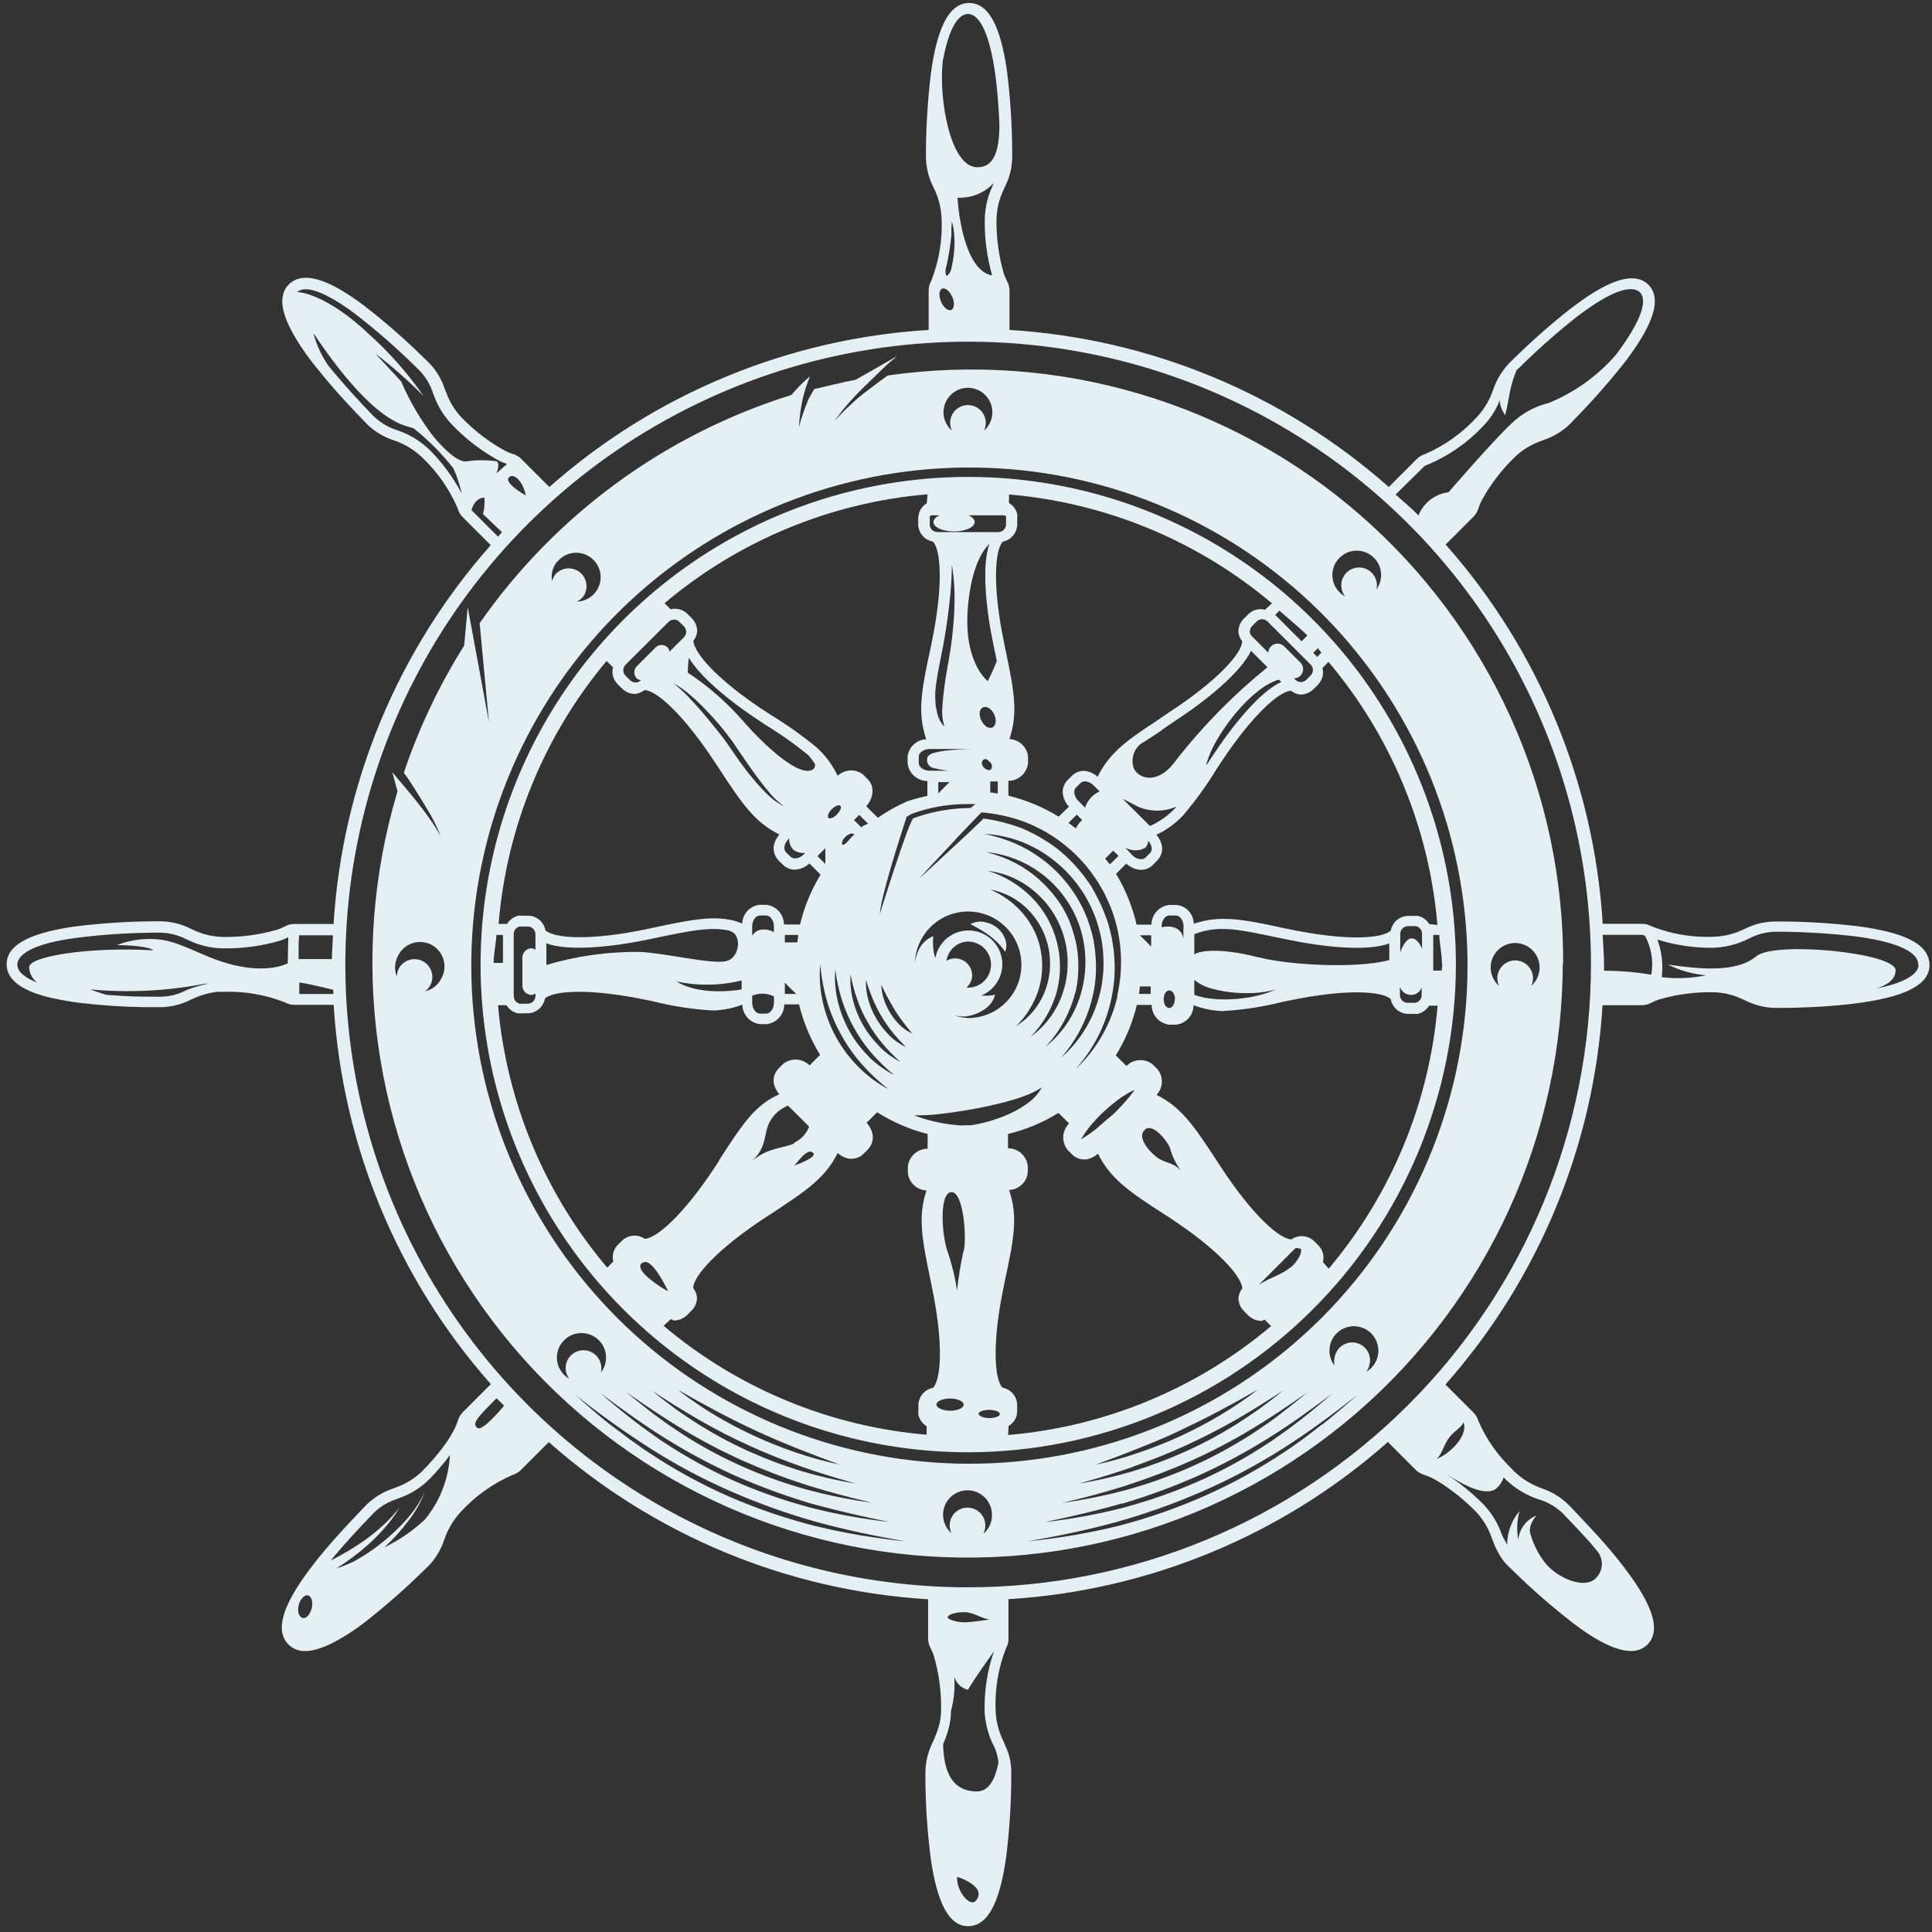 <?xml version="1.0" encoding="UTF-8"?> <svg xmlns="http://www.w3.org/2000/svg" width="207" height="207" viewBox="0 0 207 207" fill="none"><rect x="0" y="0" width="207" height="207" fill="#333333" stroke="none"/><path d="M200.99 99.55C200.39 99.43 199.76 99.33 199.13 99.25C196.422 98.922 193.698 98.749 190.97 98.73H190.22C189.098 98.735 187.993 98.999 186.99 99.5C185.926 100.034 184.759 100.331 183.57 100.37C181.313 100.459 179.062 100.078 176.96 99.25C176.654 99.078 176.311 98.985 175.96 98.98H171.72C170.801 83.935 164.877 69.629 154.89 58.34L157.89 55.34C158.137 55.083 158.318 54.771 158.42 54.43C158.499 54.164 158.603 53.906 158.73 53.66C159.675 51.924 160.879 50.343 162.3 48.97C163.095 48.21 164.043 47.627 165.08 47.26L165.33 47.16C166.401 46.816 167.38 46.231 168.19 45.45L168.71 44.91C170.554 43.028 172.3 41.052 173.94 38.99L174.36 38.44C177.29 34.51 178.02 31.91 176.6 30.49C175.31 29.25 173.11 29.72 169.87 31.91C169.37 32.26 168.87 32.63 168.35 33.01C166.213 34.69 164.17 36.486 162.23 38.39L161.67 38.93C161.67 38.93 161.67 39.01 161.58 39.04C160.865 39.827 160.32 40.752 159.98 41.76C159.6 42.879 158.983 43.902 158.17 44.76C156.64 46.419 154.78 47.741 152.71 48.64C152.366 48.741 152.054 48.927 151.8 49.18L148.8 52.18C137.51 42.193 123.205 36.269 108.16 35.35V31.11C108.155 30.759 108.062 30.415 107.89 30.11C107.764 29.86 107.653 29.603 107.56 29.34C107.007 27.444 106.74 25.475 106.77 23.5C106.792 22.401 107.051 21.319 107.53 20.33L107.64 20.08C108.155 19.08 108.432 17.974 108.45 16.85C108.45 16.67 108.45 16.42 108.45 16.12C108.431 13.248 108.241 10.379 107.88 7.53C107.17 2.68 105.88 0.32 103.83 0.32C102.02 0.32 100.78 2.21 100.03 6.08C99.92 6.68 99.81 7.31 99.73 7.93C99.408 10.642 99.234 13.369 99.21 16.1C99.21 16.41 99.21 16.66 99.21 16.85C99.228 17.974 99.505 19.08 100.02 20.08C100.558 21.142 100.855 22.31 100.89 23.5C100.98 25.757 100.598 28.008 99.77 30.11C99.598 30.415 99.505 30.759 99.5 31.11V35.35C84.455 36.269 70.15 42.193 58.86 52.18L55.86 49.18C55.67 48.99 55.446 48.837 55.2 48.73L54.95 48.64C54.681 48.561 54.42 48.457 54.17 48.33C52.435 47.385 50.853 46.181 49.48 44.76C48.721 43.965 48.141 43.017 47.78 41.98L47.67 41.72C47.328 40.651 46.742 39.675 45.96 38.87L45.42 38.35C43.379 36.338 41.219 34.451 38.95 32.7C35.03 29.77 32.42 29.04 30.95 30.47C30.721 30.692 30.543 30.962 30.43 31.26C29.9 32.6 30.52 34.55 32.33 37.26C32.65 37.74 33.02 38.26 33.43 38.79C35.1 40.913 36.886 42.943 38.78 44.87L39.35 45.47C40.159 46.253 41.138 46.838 42.21 47.18C43.329 47.559 44.352 48.177 45.21 48.99C46.856 50.542 48.163 52.418 49.05 54.5C49.142 54.845 49.325 55.159 49.58 55.41L52.58 58.41C42.596 69.683 36.669 83.97 35.74 99H31.5C31.149 99.004 30.805 99.097 30.5 99.27C30.251 99.397 29.994 99.507 29.73 99.6C27.83 100.154 25.858 100.42 23.88 100.39C22.781 100.365 21.7 100.106 20.71 99.63L20.46 99.52C19.46 99.004 18.355 98.726 17.23 98.71H16.51C13.638 98.728 10.769 98.919 7.92 99.28C3.07 99.99 0.71 101.28 0.71 103.33C0.71 104.98 2.35 106.2 5.61 106.95H5.67L6.47 107.12C7.07 107.23 7.69 107.34 8.32 107.42C10.643 107.707 12.98 107.871 15.32 107.91H16.45H17.24H17.4C18.469 107.861 19.516 107.585 20.47 107.1C21.336 106.678 22.265 106.397 23.22 106.27C23.443 106.255 23.667 106.255 23.89 106.27C26.15 106.181 28.404 106.563 30.51 107.39C30.816 107.562 31.159 107.655 31.51 107.66H35.75C36.668 122.707 42.596 137.014 52.59 148.3L49.59 151.3C49.341 151.555 49.159 151.868 49.06 152.21C48.972 152.476 48.869 152.736 48.75 152.99C48.461 153.575 48.127 154.137 47.75 154.67C46.98 155.738 46.124 156.741 45.19 157.67C44.399 158.428 43.454 159.008 42.42 159.37L42.16 159.47C41.09 159.822 40.113 160.41 39.3 161.19L38.81 161.7C37.76 162.8 35.81 164.83 34 167.07L33.14 168.19C30.2 172.13 29.47 174.73 30.9 176.19C31.136 176.425 31.417 176.609 31.727 176.731C32.036 176.853 32.367 176.91 32.7 176.9C33.95 176.9 35.59 176.2 37.7 174.81C38.17 174.49 38.7 174.12 39.22 173.71C41.37 172.016 43.426 170.207 45.38 168.29L45.9 167.79C46.681 166.98 47.266 166.001 47.61 164.93C47.993 163.813 48.611 162.79 49.42 161.93C50.955 160.269 52.817 158.944 54.89 158.04C55.232 157.94 55.544 157.758 55.8 157.51L58.8 154.51C70.086 164.504 84.393 170.432 99.44 171.35V175.59C99.448 175.94 99.541 176.283 99.71 176.59C99.838 176.838 99.948 177.096 100.04 177.36C100.599 179.258 100.865 181.231 100.83 183.21C100.831 183.847 100.736 184.481 100.55 185.09C100.415 185.525 100.255 185.953 100.07 186.37L99.96 186.63C99.444 187.629 99.166 188.735 99.15 189.86C99.15 190.04 99.15 190.28 99.15 190.58C99.168 193.452 99.361 196.321 99.73 199.17C100.43 204.02 101.73 206.38 103.73 206.38C105.54 206.38 106.79 204.5 107.53 200.62C107.65 200.02 107.75 199.4 107.83 198.77C108.157 196.062 108.331 193.337 108.35 190.61C108.35 190.3 108.35 190.04 108.35 189.86C108.353 188.906 108.145 187.963 107.74 187.1C107.68 186.94 107.61 186.78 107.54 186.62C107.003 185.561 106.706 184.397 106.67 183.21C106.582 180.949 106.963 178.695 107.79 176.59C107.929 176.339 108.017 176.064 108.05 175.78V171.34C123.1 170.421 137.409 164.493 148.7 154.5L151.7 157.5C151.96 157.747 152.276 157.928 152.62 158.03C152.884 158.115 153.141 158.219 153.39 158.34C153.62 158.45 153.85 158.58 154.09 158.72C155.544 159.626 156.887 160.7 158.09 161.92C158.85 162.711 159.433 163.656 159.8 164.69L159.9 164.95C160.17 165.731 160.547 166.471 161.02 167.15C161.188 167.376 161.375 167.587 161.58 167.78L162.09 168.27C164.141 170.288 166.312 172.182 168.59 173.94C171.22 175.94 173.26 176.89 174.75 176.89C175.081 176.9 175.411 176.843 175.719 176.721C176.027 176.598 176.306 176.414 176.54 176.18C177.78 174.9 177.31 172.7 175.12 169.46C174.77 168.95 174.41 168.46 174.02 167.94C173.2 166.86 172.22 165.7 171.12 164.48C170.12 163.39 169.25 162.48 168.66 161.85L168.13 161.3C167.333 160.491 166.361 159.876 165.29 159.5C164.173 159.12 163.15 158.507 162.29 157.7L161.85 157.25C160.385 155.824 159.213 154.126 158.4 152.25C158.304 151.906 158.121 151.593 157.87 151.34L154.87 148.34C164.857 137.05 170.781 122.745 171.7 107.7H175.94C176.291 107.695 176.634 107.602 176.94 107.43C177.187 107.298 177.444 107.188 177.71 107.1C179.605 106.542 181.574 106.275 183.55 106.31C184.649 106.332 185.73 106.591 186.72 107.07L186.97 107.18C187.928 107.663 188.978 107.939 190.05 107.99H190.2H190.91C192.41 107.99 195.22 107.91 198.07 107.6C198.51 107.55 199.02 107.49 199.52 107.41C204.37 106.71 206.73 105.41 206.73 103.41C206.73 101.5 204.84 100.29 200.99 99.55ZM167.32 162.02L167.86 162.59C168.44 163.19 169.31 164.1 170.27 165.16C170.62 165.55 170.87 165.88 171.19 166.26C171.516 166.687 171.67 167.222 171.62 167.758C171.57 168.293 171.32 168.79 170.92 169.15C169.64 170.3 166.92 169.01 165.73 167.66C164.954 166.745 164.375 165.679 164.03 164.53C163.9 164.18 163.69 163.53 164.6 162.39C164.075 162.603 163.619 162.954 163.279 163.407C162.939 163.86 162.728 164.397 162.67 164.96C162.484 163.942 162.532 162.896 162.81 161.9C161.95 162.906 161.479 164.186 161.48 165.51C161.31 165.16 161.1 164.84 160.95 164.51L160.85 164.25C160.415 163.067 159.733 161.989 158.85 161.09C157.695 159.932 156.421 158.9 155.05 158.01C156.15 158.66 158.86 160.41 160.21 159.56C160.635 159.243 160.947 158.797 161.1 158.29L161.36 158.55C162.336 159.481 163.503 160.187 164.78 160.62C165.717 160.884 166.58 161.363 167.3 162.02H167.32ZM153.88 156.34C154.41 155.99 154.63 154.97 155.18 154.15C155.73 153.33 156.51 153.06 156.81 152.39C157.32 153.82 155.38 155.77 153.86 156.34H153.88ZM103.73 170.07C90.532 170.07 77.63 166.156 66.656 158.823C55.682 151.49 47.129 141.068 42.078 128.874C37.028 116.68 35.707 103.262 38.283 90.318C40.858 77.373 47.215 65.483 56.548 56.151C65.882 46.819 77.773 40.465 90.718 37.891C103.663 35.317 117.08 36.64 129.273 41.692C141.467 46.744 151.888 55.299 159.219 66.274C166.55 77.249 170.462 90.151 170.46 103.35C170.441 121.045 163.402 138.009 150.887 150.518C138.372 163.027 121.405 170.059 103.71 170.07H103.73ZM106.49 187.07L106.69 187.54C106.834 187.965 106.931 188.404 106.98 188.85C106.63 190.59 105.98 191.93 104.68 191.94C101.68 191.94 101.12 189.27 101.05 186.94V186.86C101.255 186.402 101.429 185.931 101.57 185.45C101.78 184.763 101.888 184.048 101.89 183.33C102.209 182.131 102.331 180.888 102.25 179.65C102.346 179.991 102.531 180.3 102.786 180.546C103.04 180.792 103.356 180.966 103.7 181.05C104.58 179.61 105.7 178.05 106.49 176.93C105.796 178.96 105.458 181.095 105.49 183.24C105.538 184.569 105.872 185.872 106.47 187.06L106.49 187.07ZM101.54 173.27C101.54 173.02 102.3 172.73 103.32 172.73C104.34 172.73 105.32 173.51 106.09 173.51C106.09 173.51 104.27 173.8 103.39 173.82C102.51 173.84 101.52 173.5 101.52 173.26L101.54 173.27ZM102.54 201.08C102.54 201.08 105.75 202.08 104.61 203.58C103.99 204.5 102.43 202.6 102.55 201.07L102.54 201.08ZM42.54 160.61L42.8 160.5C43.997 160.076 45.087 159.393 45.99 158.5C46.788 157.69 47.526 156.825 48.2 155.91C48.075 158.439 47.135 160.86 45.52 162.81C44.221 164.026 42.744 165.038 41.14 165.81L41.27 165.71C42.164 164.876 42.984 163.966 43.72 162.99C44.474 162.036 45.081 160.974 45.52 159.84C45.005 160.933 44.331 161.944 43.52 162.84C42.719 163.731 41.846 164.553 40.91 165.3C39.971 166.053 38.967 166.723 37.91 167.3C37.298 167.588 36.67 167.842 36.03 168.06C37.234 167.295 38.377 166.44 39.45 165.5C40.097 164.914 40.709 164.29 41.28 163.63C41.857 162.968 42.373 162.255 42.82 161.5C42.295 162.185 41.709 162.82 41.07 163.4C40.438 163.985 39.77 164.529 39.07 165.03C37.913 165.844 36.696 166.569 35.43 167.2C37.02 165.27 38.68 163.52 39.61 162.55L40.11 162.03C40.806 161.371 41.644 160.882 42.56 160.6L42.54 160.61ZM54.01 150.61C54.01 150.61 51.68 153.47 51.13 152.98C50.58 152.49 51.05 151.98 53.2 149.81L54.01 150.61ZM33.01 170.95C33.39 171.04 33.56 171.67 33.39 172.34C33.22 173.01 32.78 173.48 32.39 173.34C32 173.2 31.84 172.63 32.01 171.95C32.18 171.27 32.66 170.84 33.04 170.93L33.01 170.95ZM15.33 106.78C13.89 106.78 12.59 106.67 11.39 106.59C10.39 106.29 9.67 106.01 9.67 106.01C13.785 106.39 17.934 106.181 21.99 105.39C22.14 105.39 22.18 105.39 22.29 105.39C21.505 105.553 20.735 105.784 19.99 106.08C19.148 106.527 18.213 106.77 17.26 106.79H16.45L15.33 106.78ZM8.07 100.5C10.873 100.139 13.694 99.948 16.52 99.93H17.26C18.212 99.963 19.145 100.209 19.99 100.65L20.25 100.76C21.382 101.298 22.616 101.588 23.87 101.61C25.978 101.646 28.079 101.359 30.1 100.76C30.37 100.662 30.634 100.549 30.89 100.42C30.89 101.07 30.84 102.1 30.83 103.22C29.04 104.04 26.47 103.84 24.38 103.22C21.56 102.45 19.11 100.72 16.61 100.62C15.22 100.537 13.828 100.756 12.53 101.26C12.53 101.26 15.75 101.26 16.42 101.82C9.57 101.43 3.2 102.45 3.12 103.61C3.13 103.939 3.216 104.262 3.37 104.553C3.524 104.844 3.743 105.096 4.01 105.29C2.63 104.75 1.86 104.1 1.86 103.37C1.86 102.07 4.07 101.04 8.07 100.5ZM35.56 102.76H31.99C31.99 101.62 31.99 100.76 32.05 100.21H35.67C35.65 101.02 35.57 101.86 35.56 102.72V102.76ZM32.07 106.5C32.07 106.1 32.07 105.69 32.07 105.27C32.78 105.35 34.18 105.68 35.71 106.05C35.71 106.2 35.71 106.35 35.71 106.5H32.07ZM40.07 44.64L39.49 44.03C38.57 43.08 36.83 41.2 35.19 39.19C34.45 38.123 33.902 36.935 33.57 35.68C40.5 46.03 43.7 45.52 44.36 45.92C45.925 47.174 47.341 48.603 48.58 50.18C48.97 51.046 49.268 51.951 49.47 52.88C48.555 51.14 47.382 49.548 45.99 48.16C45.014 47.232 43.847 46.528 42.57 46.1C41.656 45.814 40.818 45.325 40.12 44.67L40.07 44.64ZM38.07 33.64C40.296 35.364 42.42 37.218 44.43 39.19L44.97 39.72C45.627 40.409 46.117 41.241 46.4 42.15L46.51 42.42C46.941 43.605 47.623 44.683 48.51 45.58C49.971 47.097 51.657 48.378 53.51 49.38C53.774 49.511 54.048 49.621 54.33 49.71L53.2 50.71C53.2 50.71 53.63 49.63 53.2 49.42C52.158 49.275 51.102 49.275 50.06 49.42C49.55 49.53 48.57 49.24 46.53 46.88C45.093 45.043 43.902 43.026 42.99 40.88L40.22 37.88C42.038 39.281 43.762 40.801 45.38 42.43C43.676 39.975 41.689 37.73 39.46 35.74C36.14 32.58 33.3 31.39 31.85 31.29C32.087 31.097 32.384 30.991 32.69 30.99C33.87 30.97 35.74 31.89 38.13 33.68L38.07 33.64ZM53.79 57.02L53.36 57.5L50.52 54.66C50.73 53.86 51.23 53.33 51.9 53.31C51.954 53.904 51.903 54.503 51.75 55.08L53.79 57.02ZM56.35 53.09C54.88 52.26 54.08 51.44 54.59 51.09C55.1 50.74 55.99 51.5 56.35 53.09ZM106.47 19.63L106.36 19.89C105.821 21.022 105.532 22.256 105.51 23.51C105.479 25.538 105.745 27.559 106.3 29.51C103.68 29.07 102.76 23.92 102.59 21.18C103.341 21.217 104.09 21.084 104.783 20.792C105.476 20.499 106.093 20.054 106.59 19.49C106.51 19.5 106.5 19.56 106.47 19.63ZM101.93 25.2C101.93 24.71 101.93 24.2 101.99 23.73C102.123 24.21 102.207 24.703 102.24 25.2C102.28 25.699 102.28 26.201 102.24 26.7C102.212 27.204 102.149 27.705 102.05 28.2C101.93 28.68 101.96 29.2 101.41 29.58C101.16 28.99 101.41 28.58 101.5 28.09C101.59 27.6 101.68 27.14 101.75 26.66C101.82 26.18 101.89 25.69 101.93 25.2ZM100.93 30.93C101.26 30.79 101.75 31.18 102.03 31.81C102.31 32.44 102.25 33.06 101.92 33.21C101.59 33.36 101.1 32.96 100.83 32.33C100.56 31.7 100.6 31.08 100.93 30.93ZM107.08 13.19C107.08 15.55 106.78 17.93 104.71 17.92C101.78 17.92 100.58 10.5 101 6.65C101 6.54 101 6.42 101.06 6.31C101.65 3.21 102.6 1.5 103.71 1.5C104.99 1.5 106.02 3.71 106.6 7.71C106.87 9.58 106.99 11.5 107.08 13.19ZM152.52 50.04C152.638 49.927 152.782 49.844 152.94 49.8C155.213 48.847 157.258 47.422 158.94 45.62C159.707 44.828 160.305 43.889 160.7 42.86C160.7 42.97 160.7 43.08 160.7 43.19C160.808 43.653 160.997 44.093 161.26 44.49C161.39 44.02 161.47 43.59 161.56 43.16L161.79 41.91C161.88 41.51 161.98 41.12 162.09 40.75C162.2 40.38 162.35 40.04 162.48 39.68L162.97 39.21C164.872 37.338 166.875 35.572 168.97 33.92C169.46 33.54 169.97 33.19 170.44 32.86C173.06 31.08 174.93 30.54 175.72 31.33C176.58 32.25 175.72 34.52 173.34 37.74L173.13 38.02C171.173 40.271 168.718 42.034 165.96 43.17C164.455 43.53 163.074 44.286 161.96 45.36C159.84 47.36 155.2 52.74 155.2 52.74C154.491 52.828 153.818 53.104 153.252 53.54C152.685 53.977 152.246 54.556 151.98 55.22L151.89 55.13C151.14 54.37 150.32 53.7 149.53 52.99L152.52 50.04ZM176.25 100.26C176.939 101.534 177.175 103.004 176.92 104.43C175.403 104.174 173.868 104.034 172.33 104.01H171.86C171.86 103.79 171.86 103.57 171.86 103.34C171.86 102.27 171.76 101.22 171.71 100.16H175.89C176.016 100.165 176.139 100.199 176.25 100.26ZM205.56 103.35C205.56 104.43 203.91 105.35 201.02 105.91C202.22 105.56 203.1 104.91 203.1 103.96C203.1 102.08 190.16 100.81 188.19 102.45C185.99 104.28 182.01 103.81 178.7 103.35C179.982 103.978 181.368 104.368 182.79 104.5C181.234 104.818 179.637 104.885 178.06 104.7C178.06 104.7 178.06 104.6 178.06 104.56C178.196 103.244 178.032 101.913 177.58 100.67C179.505 101.271 181.513 101.568 183.53 101.55C184.881 101.504 186.205 101.163 187.41 100.55C188.257 100.105 189.194 99.858 190.15 99.83H190.91C193.584 99.855 196.254 100.025 198.91 100.34C199.52 100.42 200.12 100.52 200.7 100.63C203.8 101.23 205.51 102.17 205.51 103.29L205.56 103.35Z" fill="#E5F0F5"></path><path d="M107.65 100.5C107.459 100.034 107.145 99.63 106.74 99.33C106.344 99.035 105.88 98.843 105.39 98.77C104.907 98.697 104.413 98.781 103.98 99.01C104.41 99.25 104.77 99.44 105.11 99.64C105.431 99.83 105.741 100.037 106.04 100.26C106.331 100.483 106.609 100.723 106.87 100.98C107.14 101.25 107.4 101.56 107.71 101.98C107.881 101.497 107.859 100.967 107.65 100.5Z" fill="#E5F0F5"></path><path d="M167.48 103.35C167.535 94.235 165.623 85.216 161.875 76.907C158.127 68.598 152.631 61.196 145.761 55.204C138.892 49.213 130.811 44.774 122.07 42.19C113.329 39.605 104.133 38.937 95.11 40.23C94.43 40.71 93.76 41.23 93.11 41.72C92.46 42.21 91.79 42.72 91.17 43.34C90.536 43.898 89.944 44.503 89.4 45.15C89.87 44.446 90.391 43.777 90.96 43.15C91.52 42.51 92.12 41.9 92.73 41.3C93.34 40.7 93.99 40.1 94.59 39.5C95.19 38.9 95.59 38.59 96.15 38.14L91.68 40.69C90.17 40.98 88.68 41.35 87.23 41.69C87.03 42.08 86.78 42.43 86.6 42.84C86.195 43.787 85.861 44.763 85.6 45.76C85.657 44.717 85.797 43.68 86.02 42.66C86.21 41.86 86.468 41.077 86.79 40.32C86.066 40.926 85.397 41.596 84.79 42.32C71.253 46.539 59.502 55.14 51.39 66.77L52.39 77.38L50.11 65.04L49.73 69.17C47.046 73.439 44.877 78.011 43.27 82.79L43.75 83.47C44.19 84.13 44.62 84.8 45.03 85.47C45.44 86.14 45.85 86.82 46.22 87.47C46.6 88.161 46.934 88.876 47.22 89.61C46.841 88.918 46.42 88.251 45.96 87.61C45.5 86.96 45.02 86.34 44.53 85.73C44.04 85.12 43.53 84.52 43.03 83.92L42.03 82.73L42.59 84.79C39.959 93.56 39.247 102.793 40.503 111.862C41.759 120.931 44.953 129.624 49.867 137.348C54.782 145.073 61.303 151.649 68.986 156.629C76.669 161.609 85.334 164.876 94.392 166.208C103.451 167.54 112.69 166.906 121.481 164.349C130.272 161.791 138.41 157.371 145.341 151.388C152.271 145.406 157.832 138.001 161.646 129.677C165.459 121.353 167.436 112.306 167.44 103.15L167.48 103.35ZM164.05 105.65C164.181 105.393 164.249 105.109 164.25 104.82C164.252 104.533 164.189 104.249 164.065 103.989C163.942 103.729 163.761 103.501 163.537 103.321C163.313 103.141 163.051 103.014 162.771 102.949C162.491 102.884 162.2 102.883 161.92 102.947C161.639 103.01 161.377 103.136 161.152 103.315C160.927 103.494 160.745 103.721 160.62 103.98C160.495 104.239 160.43 104.523 160.43 104.81C160.43 105.098 160.495 105.381 160.62 105.64C160.217 105.29 159.929 104.826 159.797 104.308C159.665 103.79 159.694 103.245 159.88 102.744C160.067 102.244 160.402 101.812 160.841 101.507C161.28 101.203 161.801 101.039 162.335 101.039C162.87 101.039 163.391 101.203 163.83 101.507C164.269 101.812 164.604 102.244 164.79 102.744C164.977 103.245 165.006 103.79 164.874 104.308C164.742 104.826 164.454 105.29 164.05 105.64V105.65ZM147.48 63.14C147.545 62.861 147.545 62.57 147.48 62.29C147.417 62.01 147.291 61.747 147.112 61.522C146.933 61.297 146.705 61.116 146.446 60.991C146.187 60.866 145.904 60.801 145.616 60.801C145.329 60.802 145.045 60.867 144.786 60.992C144.527 61.117 144.3 61.299 144.121 61.524C143.942 61.75 143.817 62.012 143.754 62.293C143.691 62.573 143.692 62.864 143.757 63.145C143.822 63.425 143.95 63.686 144.13 63.91C143.663 63.659 143.283 63.271 143.041 62.798C142.799 62.325 142.708 61.79 142.779 61.263C142.849 60.737 143.079 60.245 143.437 59.852C143.794 59.46 144.263 59.186 144.781 59.067C145.298 58.948 145.84 58.99 146.333 59.187C146.826 59.384 147.248 59.726 147.541 60.169C147.834 60.611 147.986 61.133 147.975 61.664C147.964 62.195 147.792 62.71 147.48 63.14ZM103.71 41.55C104.243 41.552 104.762 41.715 105.199 42.019C105.636 42.323 105.97 42.752 106.157 43.251C106.343 43.749 106.374 44.293 106.244 44.809C106.114 45.325 105.831 45.789 105.43 46.14C105.555 45.881 105.62 45.597 105.62 45.31C105.62 45.023 105.556 44.739 105.431 44.48C105.306 44.221 105.124 43.994 104.899 43.815C104.674 43.636 104.412 43.51 104.131 43.447C103.851 43.383 103.56 43.384 103.28 43.449C103 43.514 102.738 43.641 102.514 43.821C102.29 44.001 102.109 44.229 101.986 44.489C101.862 44.749 101.799 45.033 101.8 45.32C101.8 45.606 101.869 45.887 102 46.14C101.71 45.895 101.477 45.589 101.32 45.243C101.162 44.897 101.084 44.52 101.09 44.14C101.098 43.45 101.378 42.792 101.868 42.307C102.359 41.822 103.021 41.55 103.71 41.55ZM59.71 60.18C59.989 59.84 60.348 59.576 60.755 59.412C61.162 59.247 61.604 59.188 62.04 59.239C62.477 59.289 62.893 59.449 63.251 59.703C63.61 59.957 63.898 60.297 64.091 60.691C64.284 61.086 64.374 61.523 64.354 61.961C64.334 62.4 64.204 62.826 63.976 63.202C63.748 63.577 63.429 63.889 63.049 64.109C62.669 64.329 62.239 64.45 61.8 64.46C62.058 64.337 62.287 64.159 62.47 63.94C62.76 63.547 62.889 63.058 62.829 62.573C62.77 62.088 62.527 61.645 62.151 61.334C61.774 61.023 61.293 60.867 60.805 60.9C60.318 60.933 59.862 61.151 59.53 61.51C59.343 61.732 59.213 61.997 59.15 62.28C59.084 61.913 59.097 61.535 59.188 61.173C59.28 60.811 59.447 60.472 59.68 60.18H59.71ZM47.26 104.88C47.088 105.212 46.846 105.503 46.551 105.732C46.256 105.962 45.914 106.125 45.55 106.21C45.781 106.039 45.97 105.818 46.103 105.564C46.237 105.31 46.311 105.029 46.321 104.742C46.331 104.455 46.276 104.17 46.161 103.907C46.045 103.644 45.872 103.411 45.654 103.224C45.436 103.038 45.178 102.903 44.901 102.83C44.623 102.756 44.333 102.746 44.051 102.801C43.769 102.855 43.503 102.972 43.273 103.143C43.042 103.315 42.853 103.536 42.72 103.79C42.593 104.045 42.521 104.325 42.51 104.61C42.372 104.261 42.311 103.887 42.332 103.512C42.352 103.137 42.454 102.772 42.63 102.44C42.78 102.118 42.994 101.83 43.258 101.594C43.523 101.357 43.833 101.176 44.169 101.063C44.505 100.949 44.861 100.906 45.215 100.934C45.569 100.962 45.913 101.062 46.227 101.228C46.541 101.393 46.818 101.621 47.042 101.897C47.265 102.172 47.43 102.491 47.527 102.832C47.623 103.174 47.65 103.532 47.604 103.884C47.558 104.236 47.441 104.575 47.26 104.88ZM61.81 142.88C62.333 142.778 62.875 142.837 63.363 143.05C63.851 143.263 64.263 143.62 64.543 144.073C64.823 144.526 64.959 145.053 64.931 145.585C64.904 146.117 64.716 146.628 64.39 147.05C64.45 146.773 64.45 146.487 64.39 146.21C64.292 145.713 64.001 145.275 63.58 144.993C63.159 144.71 62.643 144.607 62.145 144.705C61.648 144.803 61.21 145.095 60.928 145.516C60.646 145.937 60.542 146.453 60.64 146.95C60.698 147.235 60.821 147.502 61 147.73C60.535 147.467 60.161 147.067 59.929 146.585C59.698 146.103 59.619 145.562 59.704 145.034C59.789 144.506 60.033 144.017 60.405 143.632C60.776 143.247 61.256 142.984 61.78 142.88H61.81ZM87.34 163.5C84.155 162.693 81.041 161.626 78.03 160.31C75.023 158.983 72.139 157.393 69.41 155.56L68.89 155.22L68.39 154.86L67.39 154.15C66.74 153.65 66.08 153.15 65.39 152.65C64.12 151.65 62.87 150.56 61.66 149.46C64.226 151.504 66.896 153.413 69.66 155.18C72.408 156.929 75.287 158.464 78.27 159.77C81.254 161.077 84.325 162.176 87.46 163.06C90.61 163.92 93.8 164.59 97.03 165.14C93.766 164.823 90.528 164.275 87.34 163.5ZM74.99 152.18C76.73 153.182 78.519 154.097 80.35 154.92C82.18 155.76 84.05 156.49 85.94 157.16C87.83 157.83 89.76 158.41 91.7 158.96C89.752 158.639 87.825 158.198 85.93 157.64L85.69 157.56C83.878 157.002 82.101 156.334 80.37 155.56L79.92 155.36C78.273 154.601 76.674 153.743 75.13 152.79L74.81 152.59L74.5 152.39L73.81 151.94C73.35 151.64 72.9 151.32 72.45 151.01C71.57 150.36 70.7 149.7 69.85 149.01C71.55 150.11 73.25 151.19 74.99 152.18ZM72.57 148.87C73.964 149.67 75.36 150.443 76.76 151.19C78.18 151.94 79.6 152.65 81.05 153.32C82.5 153.99 83.96 154.61 85.44 155.2C86.92 155.79 88.44 156.36 89.92 156.91C88.349 156.577 86.8 156.15 85.28 155.63C83.757 155.111 82.262 154.514 80.8 153.84C79.341 153.168 77.919 152.417 76.54 151.59C75.165 150.766 73.843 149.858 72.58 148.87H72.57ZM73.21 153.17C75.288 154.418 77.438 155.54 79.65 156.53C81.869 157.514 84.139 158.379 86.45 159.12C88.76 159.84 91.11 160.46 93.45 161.01C91.065 160.688 88.703 160.21 86.38 159.58L86.09 159.5C83.866 158.863 81.687 158.074 79.57 157.14L79.02 156.89C77.009 155.967 75.064 154.904 73.2 153.71L72.82 153.46L72.44 153.21L71.65 152.67C71.12 152.31 70.65 151.93 70.09 151.55C69.09 150.78 68.09 149.98 67.09 149.15C69.13 150.56 71.13 151.93 73.22 153.17H73.21ZM95.21 163.06C92.386 162.741 89.586 162.23 86.83 161.53L86.48 161.43C83.843 160.717 81.262 159.808 78.76 158.71L78.11 158.42C75.739 157.325 73.453 156.055 71.27 154.62L70.82 154.33L70.38 154.02L69.49 153.39C68.89 152.96 68.31 152.53 67.73 152.08C66.59 151.18 65.46 150.25 64.37 149.29C66.66 151 68.96 152.67 71.37 154.16C73.782 155.664 76.295 157.001 78.89 158.16C81.494 159.301 84.166 160.279 86.89 161.09C89.69 161.86 92.46 162.5 95.26 163.06H95.21ZM105.38 164.27C105.521 163.979 105.585 163.657 105.567 163.334C105.55 163.011 105.45 162.698 105.278 162.424C105.106 162.15 104.868 161.925 104.585 161.768C104.302 161.612 103.984 161.53 103.66 161.53C103.337 161.53 103.019 161.612 102.736 161.768C102.453 161.925 102.215 162.15 102.043 162.424C101.871 162.698 101.771 163.011 101.753 163.334C101.735 163.657 101.8 163.979 101.94 164.27C101.61 163.983 101.358 163.618 101.205 163.207C101.052 162.797 101.005 162.356 101.067 161.923C101.129 161.489 101.298 161.079 101.56 160.728C101.821 160.377 102.167 160.097 102.564 159.914C102.961 159.731 103.398 159.651 103.835 159.68C104.271 159.709 104.694 159.847 105.063 160.081C105.433 160.315 105.738 160.638 105.95 161.021C106.163 161.403 106.276 161.833 106.28 162.27C106.292 162.645 106.222 163.018 106.075 163.364C105.929 163.709 105.708 164.018 105.43 164.27H105.38ZM141.64 152.62C141 153.13 140.35 153.62 139.69 154.12L138.69 154.83L138.19 155.19L137.67 155.53C134.942 157.363 132.058 158.953 129.05 160.28C126.056 161.604 122.96 162.681 119.79 163.5C116.603 164.275 113.365 164.824 110.1 165.14C113.33 164.59 116.53 163.92 119.67 163.06C122.809 162.176 125.883 161.077 128.87 159.77C131.852 158.459 134.73 156.925 137.48 155.18C140.23 153.44 142.85 151.48 145.43 149.46C144.21 150.54 142.964 151.593 141.69 152.62H141.64ZM121.35 157.16C123.24 156.49 125.11 155.76 126.94 154.92C128.77 154.08 130.56 153.18 132.31 152.18C134.06 151.18 135.75 150.11 137.44 149.01C136.6 149.71 135.73 150.37 134.84 151.01C134.39 151.32 133.94 151.64 133.48 151.94L132.79 152.39L132.48 152.59L132.16 152.79C130.617 153.743 129.017 154.601 127.37 155.36L126.92 155.56C125.19 156.336 123.413 157.004 121.6 157.56L121.36 157.64C119.466 158.199 117.539 158.64 115.59 158.96C117.58 158.41 119.5 157.82 121.4 157.16H121.35ZM117.44 156.91C118.947 156.363 120.44 155.793 121.92 155.2C123.4 154.61 124.92 153.99 126.32 153.32C127.72 152.65 129.19 151.94 130.6 151.19C132.01 150.44 133.4 149.67 134.79 148.87C133.515 149.859 132.179 150.768 130.79 151.59C129.413 152.419 127.991 153.17 126.53 153.84C125.07 154.516 123.574 155.113 122.05 155.63C120.557 156.148 119.035 156.575 117.49 156.91H117.44ZM120.77 159.12C123.081 158.377 125.351 157.513 127.57 156.53C129.782 155.54 131.933 154.418 134.01 153.17C136.1 151.93 138.1 150.56 140.09 149.17C139.09 150 138.09 150.8 137.09 151.57C136.58 151.95 136.09 152.33 135.54 152.69L134.75 153.23L134.37 153.48L133.99 153.73C132.127 154.924 130.182 155.987 128.17 156.91L127.62 157.16C125.503 158.094 123.325 158.883 121.1 159.52L120.81 159.6C118.487 160.23 116.126 160.708 113.74 161.03C116.16 160.5 118.51 159.84 120.82 159.12H120.77ZM120.2 161.12C122.926 160.311 125.597 159.333 128.2 158.19C130.798 157.029 133.314 155.692 135.73 154.19C138.15 152.7 140.46 151.03 142.73 149.32C141.637 150.28 140.517 151.21 139.37 152.11C138.8 152.56 138.21 152.99 137.62 153.42L136.72 154.05L136.28 154.36L135.84 154.65C133.658 156.091 131.368 157.362 128.99 158.45L128.34 158.74C125.842 159.839 123.265 160.749 120.63 161.46L120.28 161.56C117.525 162.259 114.725 162.77 111.9 163.09C114.74 162.5 117.52 161.86 120.25 161.07L120.2 161.12ZM146.38 146.99C146.554 146.764 146.674 146.5 146.73 146.22C146.795 145.969 146.808 145.707 146.768 145.451C146.728 145.194 146.636 144.949 146.498 144.729C146.36 144.509 146.179 144.32 145.965 144.172C145.752 144.025 145.511 143.923 145.256 143.872C145.002 143.821 144.74 143.822 144.486 143.876C144.232 143.929 143.992 144.034 143.78 144.184C143.567 144.333 143.388 144.524 143.252 144.746C143.117 144.967 143.028 145.213 142.99 145.47C142.925 145.75 142.925 146.041 142.99 146.32C142.663 145.898 142.473 145.386 142.445 144.853C142.417 144.32 142.552 143.791 142.833 143.337C143.114 142.883 143.526 142.525 144.016 142.312C144.505 142.1 145.048 142.041 145.572 142.145C146.096 142.249 146.575 142.511 146.946 142.895C147.317 143.279 147.561 143.767 147.647 144.294C147.733 144.821 147.656 145.362 147.426 145.844C147.196 146.325 146.824 146.725 146.36 146.99H146.38ZM141.53 141.27C132.134 150.63 119.59 156.156 106.341 156.771C93.093 157.387 80.09 153.047 69.867 144.598C59.644 136.15 52.932 124.197 51.041 111.07C49.149 97.943 52.213 84.582 59.636 73.591C67.058 62.6 78.307 54.766 91.19 51.616C104.073 48.466 117.667 50.226 129.324 56.552C140.98 62.879 149.863 73.319 154.242 85.838C158.621 98.357 158.182 112.057 153.01 124.27C150.328 130.604 146.447 136.359 141.58 141.22L141.53 141.27Z" fill="#E5F0F5"></path><path d="M155.99 103.35C155.99 93.016 152.926 82.914 147.185 74.322C141.443 65.729 133.283 59.032 123.735 55.077C114.188 51.123 103.682 50.088 93.547 52.104C83.411 54.12 74.101 59.096 66.794 66.404C59.487 73.711 54.51 83.021 52.494 93.157C50.478 103.292 51.513 113.798 55.468 123.345C59.422 132.893 66.119 141.053 74.712 146.794C83.304 152.536 93.406 155.6 103.74 155.6C117.593 155.584 130.874 150.074 140.669 140.279C150.464 130.484 155.974 117.203 155.99 103.35ZM154.53 103.35C154.53 103.57 154.47 103.77 154.47 103.99H153.56V100.17H154.21C154.25 101.24 154.5 102.26 154.5 103.35H154.53ZM152.36 101.65C152.09 101 151.71 100.54 151.24 100.54C150.77 100.54 150.3 101.21 150.03 102.06V100.06C150.03 99.84 150.118 99.629 150.273 99.473C150.429 99.318 150.64 99.23 150.86 99.23H151.54H151.71C151.895 99.271 152.059 99.374 152.178 99.521C152.296 99.668 152.36 99.851 152.36 100.04V101.65ZM149.99 105.72C150.071 105.977 150.233 106.201 150.451 106.359C150.668 106.518 150.931 106.602 151.2 106.6C151.447 106.599 151.687 106.522 151.888 106.379C152.088 106.235 152.239 106.033 152.32 105.8V106.63C152.322 106.821 152.256 107.006 152.136 107.154C152.016 107.302 151.847 107.403 151.66 107.44H150.82C150.602 107.44 150.392 107.354 150.237 107.201C150.081 107.047 149.993 106.839 149.99 106.62V105.72ZM121.6 116.72C121.222 117.267 120.804 117.785 120.35 118.27C119.9 118.76 119.44 119.27 118.95 119.66C118.46 120.05 117.95 120.53 117.46 120.94C116.94 121.356 116.392 121.737 115.82 122.08C116.155 121.498 116.543 120.949 116.98 120.44C117.42 119.94 117.88 119.44 118.36 119.02C118.845 118.57 119.356 118.15 119.89 117.76C120.439 117.358 121.025 117.01 121.64 116.72H121.6ZM122.71 120.98C123.64 120.35 125.14 122.39 125.35 122.98C125.586 123.867 125.987 124.701 126.53 125.44C125.63 124.44 124.9 124.72 123.91 123.96C122.92 123.2 121.75 121.67 122.75 120.98H122.71ZM138.22 135.82C137.3 136.59 136.37 136.73 134.88 137.65L138.74 133.79C138.91 133.62 139.13 133.79 139.36 133.79C139.58 134.14 139.04 135.18 138.26 135.82H138.22ZM100.33 150.5C100.33 150.14 100.99 149.84 101.79 149.84C102.59 149.84 103.25 150.14 103.25 150.5C103.25 150.86 102.6 151.15 101.79 151.15C100.98 151.15 100.33 150.81 100.33 150.5ZM104.83 151.5C104.83 151.26 105.35 151.06 105.98 151.06C106.61 151.06 107.13 151.26 107.13 151.5C107.13 151.74 106.62 151.94 105.98 151.94C105.34 151.94 104.83 151.68 104.83 151.43V151.5ZM97.66 119.5C98.41 119.5 99.18 119.5 99.92 119.44C101.26 119.31 102.6 119.12 103.92 118.89C105.24 118.66 106.56 118.38 107.86 118.03C108.51 117.85 109.15 117.66 109.78 117.42C110.428 117.184 111.048 116.879 111.63 116.51C111.27 117.149 110.779 117.704 110.19 118.14C109.606 118.576 108.98 118.951 108.32 119.26C107.013 119.868 105.631 120.298 104.21 120.54C103.83 120.6 103.45 120.54 103.08 120.59C101.22 120.492 99.388 120.087 97.66 119.39V119.5ZM85.1 122.5C83.96 123.06 82.34 122.9 80.61 124.36C81.96 123.07 81.87 121.98 82.2 120.86C82.459 119.985 83.037 119.239 83.82 118.77C84.01 118.65 84.22 118.55 84.42 118.45L86.69 120.71C86.402 121.467 85.832 122.083 85.1 122.43V122.5ZM87.1 123.5C87.7 123.99 85.1 124.88 85.1 124.88C85.49 124.5 86.49 122.96 87.09 123.5H87.1ZM68.77 135.37C69.77 134.37 71.59 138.37 71.59 138.37C71.59 138.37 67.79 136.24 68.76 135.32L68.77 135.37ZM78.17 99.76C79.5 99.98 79.36 102.66 77.75 102.99C76.14 103.32 71.27 102.11 68.54 101.99C65.156 101.953 61.785 102.425 58.54 103.39V101.07C60.86 101.95 65.54 101.48 69.54 100.64L70.11 100.52C73.99 99.71 76.1 99.27 78.16 99.71L78.17 99.76ZM79.46 105.1V106.01C78.18 106.23 74.72 106.56 72.46 105.15C74.767 105.65 77.158 105.616 79.45 105.05L79.46 105.1ZM66.99 71.26L71.63 66.63C71.706 66.553 71.796 66.492 71.896 66.451C71.995 66.41 72.102 66.389 72.21 66.39C72.373 66.388 72.533 66.433 72.67 66.52C72.717 66.549 72.758 66.586 72.79 66.63L73.28 67.11C73.433 67.265 73.519 67.473 73.52 67.69C73.518 67.91 73.432 68.121 73.28 68.28L71.73 69.82C71.712 69.658 71.645 69.505 71.54 69.38C71.455 69.292 71.354 69.222 71.241 69.174C71.129 69.126 71.007 69.102 70.885 69.102C70.763 69.102 70.642 69.126 70.529 69.174C70.417 69.222 70.315 69.292 70.23 69.38L68.23 71.38C68.057 71.554 67.96 71.79 67.96 72.035C67.96 72.281 68.057 72.516 68.23 72.69C68.36 72.793 68.516 72.859 68.68 72.88C68.525 73.035 68.314 73.121 68.095 73.121C67.876 73.121 67.666 73.035 67.51 72.88L67.03 72.4L66.92 72.27C66.819 72.118 66.771 71.936 66.783 71.753C66.796 71.571 66.869 71.397 66.99 71.26ZM103.71 86.15C103.99 86.15 104.25 86.15 104.52 86.15L103.98 86.57C101.892 86.582 99.822 86.954 97.86 87.67C97.35 88.03 94.26 97.94 94.26 97.94C94.42 95.94 96.37 89.88 97.14 87.51C97.35 87.42 97.51 87.26 97.73 87.18C99.646 86.483 101.671 86.134 103.71 86.15ZM99.62 82.58C98.98 82.58 98.44 82.2 98.44 81.75V81.07C98.44 80.63 98.98 80.25 99.62 80.25H104.49C103.21 80.25 99.69 80.37 99.41 81.07C99.357 81.18 99.328 81.3 99.325 81.422C99.321 81.544 99.344 81.665 99.391 81.778C99.439 81.891 99.51 81.992 99.599 82.075C99.688 82.158 99.794 82.221 99.91 82.26C100.485 82.412 101.07 82.519 101.66 82.58H99.62ZM99.62 56.2V55.5C99.611 55.444 99.611 55.386 99.62 55.33C99.62 55.26 99.73 55.27 99.76 55.21H100.67C100.26 55.4 100.01 55.65 100.01 55.94C100.01 56.5 101.01 56.94 102.22 56.94C103.43 56.94 104.43 56.48 104.43 55.94C104.43 55.65 104.18 55.4 103.77 55.21H107.64C107.64 55.28 107.77 55.21 107.79 55.34C107.795 55.393 107.795 55.447 107.79 55.5V56.18C107.79 56.4 107.703 56.611 107.547 56.767C107.392 56.923 107.18 57.01 106.96 57.01H100.4C100.191 57 99.992 56.911 99.846 56.761C99.699 56.61 99.615 56.41 99.61 56.2H99.62ZM124.49 78.2L125.96 77.2C129.38 74.97 132.96 72 134.04 69.73L135.8 71.49C132.206 74.401 128.949 77.705 126.09 81.34C124.15 84.15 122.09 83.47 121.51 82.4C121.316 81.919 121.288 81.387 121.431 80.889C121.574 80.39 121.88 79.954 122.3 79.65C122.92 79.28 123.64 78.8 124.48 78.24L124.49 78.2ZM133.92 67.65C133.916 67.542 133.935 67.434 133.977 67.334C134.018 67.234 134.081 67.144 134.16 67.07L134.64 66.59C134.679 66.548 134.723 66.511 134.77 66.48C134.904 66.393 135.061 66.348 135.22 66.35C135.441 66.35 135.653 66.436 135.81 66.59L140.44 71.22C140.566 71.352 140.644 71.521 140.664 71.702C140.684 71.882 140.644 72.064 140.55 72.22C140.519 72.268 140.482 72.311 140.44 72.35L139.96 72.83C139.886 72.909 139.796 72.973 139.696 73.016C139.597 73.059 139.489 73.081 139.38 73.08C139.27 73.08 139.161 73.057 139.06 73.014C138.959 72.971 138.867 72.909 138.79 72.83L138.64 72.68C138.898 72.679 139.145 72.579 139.33 72.4C139.517 72.213 139.621 71.959 139.621 71.695C139.621 71.431 139.517 71.177 139.33 70.99L137.59 69.25C137.403 69.064 137.149 68.959 136.885 68.959C136.621 68.959 136.368 69.064 136.18 69.25C136 69.431 135.897 69.675 135.89 69.93L134.16 68.2C134.019 68.065 133.93 67.885 133.91 67.69L133.92 67.65ZM125.99 86.5C125.214 87.354 124.267 88.035 123.21 88.5L120.66 85.96L120.29 85.58L121.93 86.43C122.576 86.708 123.272 86.852 123.975 86.852C124.679 86.852 125.374 86.708 126.02 86.43L125.99 86.5ZM120.57 90.82C120.899 91.008 121.272 91.106 121.65 91.106C122.029 91.106 122.401 91.008 122.73 90.82C122.897 90.61 123.001 90.357 123.03 90.09C123.214 90.289 123.338 90.535 123.39 90.8C123.409 90.906 123.404 91.016 123.375 91.12C123.345 91.224 123.292 91.32 123.22 91.4L122.74 91.88C122.608 91.997 122.437 92.061 122.26 92.06C121.903 92.044 121.566 91.89 121.32 91.63L120.57 90.82ZM123.34 101.43C123.03 101.08 122.62 100.69 122.13 100.21H123.34V101.43ZM119.73 106.73C119.047 109.708 117.499 112.419 115.28 114.52C115.768 113.952 116.226 113.357 116.65 112.74C117.062 112.12 117.436 111.475 117.77 110.81C118.091 110.142 118.368 109.454 118.6 108.75C118.834 108.051 119.018 107.336 119.15 106.61C119.43 105.164 119.5 103.686 119.36 102.22C119.338 101.854 119.291 101.49 119.22 101.13C119.179 100.769 119.112 100.412 119.02 100.06L118.75 98.99L118.39 97.99C118.134 97.303 117.83 96.635 117.48 95.99C117.3 95.67 117.13 95.35 116.94 94.99L116.31 94.09C115.448 92.923 114.44 91.871 113.31 90.96C112.145 90.075 110.876 89.336 109.53 88.76C108.195 88.252 106.806 87.896 105.39 87.7L103.78 89.24L101.99 90.9C100.81 91.99 99.65 93.09 98.46 94.16C99.53 92.97 100.64 91.81 101.73 90.64C102.27 90.05 102.82 89.47 103.37 88.89L105.03 87.16L105.13 87.05H105.28C106.81 87.189 108.316 87.525 109.76 88.05C112.653 89.162 115.166 91.082 117 93.58L117.65 94.53C117.85 94.86 118.04 95.2 118.23 95.53C118.584 96.215 118.898 96.919 119.17 97.64C120.21 100.551 120.393 103.698 119.7 106.71L119.73 106.73ZM91.99 114.33C90.068 112.411 88.736 109.982 88.15 107.33C87.855 106.019 87.764 104.669 87.88 103.33C87.995 104.643 88.233 105.942 88.59 107.21C88.958 108.461 89.461 109.668 90.09 110.81C90.713 111.953 91.461 113.023 92.32 114C93.191 114.991 94.156 115.895 95.2 116.7C94.016 116.079 92.933 115.279 91.99 114.33ZM90.27 90.5C90.12 90.34 90.27 89.95 90.6 89.64C90.93 89.33 91.33 89.22 91.48 89.38C91.63 89.54 91.48 89.44 91.48 89.46C91.15 89.75 90.89 90.1 90.58 90.41C90.46 90.44 90.32 90.57 90.27 90.5ZM93.07 113.19C91.434 111.562 90.287 109.508 89.76 107.26C89.496 106.151 89.405 105.007 89.49 103.87C89.633 104.978 89.871 106.072 90.2 107.14C90.537 108.181 90.976 109.186 91.51 110.14C92.044 111.107 92.678 112.015 93.4 112.85C94.132 113.694 94.935 114.473 95.8 115.18C94.796 114.665 93.876 114.001 93.07 113.21V113.19ZM94.18 112.06C93.508 111.395 92.929 110.641 92.46 109.82C91.992 108.998 91.636 108.117 91.4 107.2C91.166 106.293 91.075 105.355 91.13 104.42C91.303 105.319 91.54 106.205 91.84 107.07C92.135 107.925 92.513 108.749 92.97 109.53C93.414 110.319 93.93 111.066 94.51 111.76C95.106 112.471 95.751 113.139 96.44 113.76C95.603 113.324 94.84 112.757 94.18 112.08V112.06ZM95.29 110.94C94.226 109.892 93.451 108.586 93.04 107.15C92.841 106.438 92.75 105.7 92.77 104.96C92.974 105.638 93.21 106.306 93.48 106.96C93.747 107.612 94.061 108.244 94.42 108.85C94.775 109.46 95.176 110.042 95.62 110.59C96.07 111.15 96.56 111.67 97.07 112.19C96.417 111.875 95.816 111.46 95.29 110.96V110.94ZM96.4 109.81C96.016 109.437 95.68 109.017 95.4 108.56C95.112 108.1 94.881 107.606 94.71 107.09C94.537 106.581 94.443 106.048 94.43 105.51C94.67 105.99 94.89 106.51 95.13 106.92C95.37 107.33 95.62 107.81 95.89 108.25C96.16 108.69 96.45 109.1 96.76 109.51C97.07 109.92 97.39 110.32 97.76 110.75C97.262 110.517 96.803 110.206 96.4 109.83V109.81ZM117.17 100.75C117.037 100.127 116.866 99.513 116.66 98.91L116.51 98.45C116.46 98.3 116.38 98.16 116.32 98.01C116.26 97.86 116.08 97.42 115.93 97.14L115.47 96.3C115.32 96.02 115.12 95.77 114.95 95.5C114.234 94.439 113.376 93.48 112.4 92.65C111.415 91.814 110.326 91.108 109.16 90.55C107.971 90.005 106.723 89.599 105.44 89.34C108.132 89.478 110.715 90.45 112.83 92.12C114.987 93.785 116.604 96.05 117.48 98.63C117.699 99.285 117.876 99.953 118.01 100.63C118.129 101.291 118.199 101.959 118.22 102.63C118.254 103.297 118.234 103.966 118.16 104.63C118.097 105.306 117.977 105.975 117.8 106.63C117.136 109.239 115.691 111.583 113.66 113.35C115.392 111.399 116.588 109.032 117.13 106.48C117.401 105.226 117.489 103.939 117.39 102.66C117.357 102.026 117.283 101.395 117.17 100.77V100.75ZM103.71 105.8H103.55C103.736 105.642 103.886 105.446 103.992 105.225C104.097 105.005 104.154 104.764 104.16 104.52C104.16 104.032 103.966 103.564 103.621 103.219C103.276 102.874 102.808 102.68 102.32 102.68C102 102.688 101.687 102.778 101.41 102.94C101.49 102.381 101.764 101.868 102.185 101.491C102.606 101.114 103.146 100.898 103.71 100.88C104.365 100.88 104.994 101.14 105.457 101.604C105.92 102.067 106.18 102.695 106.18 103.35C106.18 104.005 105.92 104.633 105.457 105.097C104.994 105.56 104.365 105.82 103.71 105.82V105.8ZM103.5 108.89C104.195 108.807 104.859 108.56 105.44 108.17C106.017 107.803 106.44 107.237 106.63 106.58C106.144 106.683 105.645 106.71 105.15 106.66C105.731 106.421 106.239 106.035 106.625 105.539C107.012 105.044 107.262 104.457 107.353 103.836C107.444 103.214 107.371 102.58 107.142 101.995C106.914 101.41 106.537 100.895 106.049 100.5C105.561 100.105 104.978 99.843 104.359 99.741C103.739 99.639 103.104 99.7 102.515 99.918C101.926 100.136 101.404 100.503 101 100.984C100.596 101.465 100.324 102.042 100.21 102.66C100.16 102.43 100.08 102.24 100.04 101.99C99.956 101.431 99.94 100.863 99.99 100.3C99.368 100.556 98.851 101.014 98.52 101.6C98.26 102.082 98.091 102.607 98.02 103.15C98.063 102.03 98.435 100.948 99.089 100.038C99.743 99.128 100.65 98.43 101.698 98.032C102.746 97.634 103.887 97.553 104.98 97.8C106.074 98.046 107.07 98.608 107.846 99.417C108.622 100.225 109.143 101.244 109.344 102.347C109.544 103.449 109.416 104.587 108.975 105.617C108.534 106.647 107.8 107.525 106.864 108.141C105.928 108.756 104.831 109.083 103.71 109.08C103.23 109.048 102.756 108.954 102.3 108.8C102.694 108.886 103.097 108.923 103.5 108.91V108.89ZM110.29 108.16C110.684 107.533 111.003 106.862 111.24 106.16C111.689 104.768 111.781 103.287 111.51 101.85C111.382 101.133 111.157 100.436 110.84 99.78C110.522 99.122 110.126 98.504 109.66 97.94C108.691 96.786 107.46 95.881 106.07 95.3C107.63 95.583 109.063 96.345 110.17 97.48C111.299 98.639 112.063 100.102 112.37 101.69C112.508 102.482 112.542 103.289 112.47 104.09C112.311 105.685 111.673 107.195 110.64 108.42C110.133 109.016 109.536 109.529 108.87 109.94C109.409 109.409 109.885 108.819 110.29 108.18V108.16ZM113.22 106.27C113.69 104.501 113.69 102.639 113.22 100.87C112.766 99.095 111.848 97.473 110.56 96.17C109.247 94.835 107.621 93.848 105.83 93.3C107.769 93.534 109.586 94.366 111.03 95.68C111.773 96.328 112.411 97.087 112.92 97.93C113.958 99.626 114.466 101.594 114.38 103.58C114.348 104.565 114.166 105.54 113.84 106.47C113.211 108.319 112.023 109.926 110.44 111.07C111.747 109.731 112.703 108.089 113.22 106.29V106.27ZM115.22 106.37C115.468 105.302 115.572 104.206 115.53 103.11C115.502 102.017 115.32 100.933 114.99 99.89C114.685 98.83 114.226 97.819 113.63 96.89C113.324 96.427 112.991 95.983 112.63 95.56L112.08 94.95C111.9 94.75 111.69 94.57 111.49 94.38C111.398 94.279 111.297 94.186 111.19 94.1L110.87 93.84C110.65 93.67 110.44 93.49 110.21 93.34C109.98 93.19 109.75 93.02 109.52 92.88L108.79 92.47C107.79 91.955 106.733 91.559 105.64 91.29C107.963 91.519 110.166 92.431 111.973 93.909C113.779 95.388 115.107 97.368 115.79 99.6C116.465 101.857 116.465 104.263 115.79 106.52C115.14 108.747 113.82 110.719 112.01 112.17C113.543 110.544 114.637 108.555 115.19 106.39L115.22 106.37ZM118.44 91.97L119.27 91.14L119.84 91.7L118.92 92.61C118.74 92.41 118.57 92.2 118.41 91.99L118.44 91.97ZM129.22 81.97C129.528 80.912 129.983 79.902 130.57 78.97C131.133 78.032 131.771 77.143 132.48 76.31C133.187 75.459 133.981 74.684 134.85 74C135.29 73.65 135.766 73.348 136.27 73.1C136.512 72.977 136.767 72.883 137.03 72.82L137.28 73.07C135.02 74.07 132.04 77.74 129.81 81.15L129.47 81.66V81.71L129.22 81.97ZM117.82 84.79C117.453 84.954 117.124 85.194 116.855 85.494C116.586 85.794 116.384 86.147 116.26 86.53L115.53 85.8C115.273 85.557 115.119 85.224 115.1 84.87C115.098 84.69 115.162 84.516 115.28 84.38L115.77 83.9C115.832 83.84 115.906 83.793 115.987 83.762C116.068 83.731 116.154 83.717 116.24 83.72C116.594 83.739 116.927 83.893 117.17 84.15L117.82 84.79ZM115.95 87.87C115.657 88.109 115.424 88.414 115.27 88.76C115.02 88.55 114.75 88.37 114.48 88.17L115.37 87.28L115.95 87.87ZM106.1 84.87V83.73H106.9V85.02C106.6 84.99 106.34 84.93 106.07 84.89L106.1 84.87ZM106.1 81.65C106.32 81.94 106.34 82.3 106.15 82.45C105.96 82.6 105.61 82.45 105.38 82.2C105.15 81.95 105.14 81.54 105.38 81.39C105.62 81.24 105.83 81.38 106.06 81.67L106.1 81.65ZM105.33 75.79C105.71 75.61 106.25 75.95 106.52 76.54C106.79 77.13 106.72 77.76 106.33 77.94C105.94 78.12 105.42 77.78 105.14 77.19C104.86 76.6 104.91 75.99 105.29 75.81L105.33 75.79ZM105.86 72.99C105.86 72.99 103.05 70.99 103.75 64.54C104.16 60.76 105.21 59.05 106.01 58.26C105.17 60.62 105.63 65.26 106.46 69.18L106.58 69.75C106.67 70.16 106.72 70.46 106.8 70.83C106.37 71.92 105.82 73.01 105.82 73.01L105.86 72.99ZM101.99 60.5C102.22 61.955 102.311 63.428 102.26 64.9C102.26 65.64 102.19 66.38 102.13 67.11C102.07 67.84 101.98 68.58 101.88 69.31C101.67 70.77 101.35 72.2 101.18 73.62C101.09 74.33 101.01 75.04 100.97 75.74C100.905 76.451 100.98 77.168 101.19 77.85C100.903 77.57 100.684 77.228 100.55 76.85C100.483 76.67 100.426 76.487 100.38 76.3C100.38 76.11 100.3 75.92 100.27 75.73C100.18 74.98 100.18 74.221 100.27 73.47C100.47 72 100.79 70.56 101.06 69.14C101.19 68.43 101.31 67.71 101.42 66.99C101.53 66.27 101.61 65.55 101.7 64.83C101.876 63.393 101.973 61.948 101.99 60.5ZM101.75 83.8C101.4 84.11 101.01 84.52 100.53 85.01V83.8H101.75ZM92.29 88.65L91.5 87.87L92.06 87.31L93.01 88.25C92.81 88.36 92.52 88.44 92.31 88.6L92.29 88.65ZM89.68 87.26C89.32 87.62 88.91 87.78 88.76 87.62C88.61 87.46 88.76 87.06 89.12 86.7C89.48 86.34 89.88 86.19 90.04 86.34C90.2 86.49 90.05 86.86 89.7 87.21L89.68 87.26ZM87.15 82.41C85.74 83.41 82.05 80.05 79.45 77.07C77.759 75.156 75.823 73.475 73.69 72.07C73.695 71.538 73.731 71.007 73.8 70.48C74.96 72.36 77.69 74.83 81.46 77.29L81.96 77.63C83.596 78.623 85.16 79.729 86.64 80.94C86.882 81.226 87.106 81.527 87.31 81.84C87.33 82.04 87.33 82.24 87.17 82.36L87.15 82.41ZM73.99 74.5C74.56 74.988 75.104 75.506 75.62 76.05C76.666 77.125 77.632 78.275 78.51 79.49C79.35 80.73 80.17 81.96 81.05 83.16C81.49 83.75 81.94 84.34 82.42 84.9C82.888 85.476 83.433 85.984 84.04 86.41C83.361 86.079 82.743 85.636 82.21 85.1C81.673 84.576 81.165 84.022 80.69 83.44C79.69 82.29 78.88 81.05 78.03 79.83C77.63 79.22 77.16 78.65 76.7 78.07C76.24 77.49 75.76 76.92 75.28 76.35C74.8 75.78 74.28 75.23 73.79 74.7C73.28 74.162 72.732 73.66 72.15 73.2C72.81 73.564 73.427 74 73.99 74.5ZM84.46 89.89L84.55 89.8C84.535 90.029 84.567 90.259 84.647 90.474C84.726 90.69 84.85 90.886 85.01 91.05C85.374 91.314 85.824 91.432 86.27 91.38L86.11 91.54C85.868 91.799 85.534 91.954 85.18 91.97C85.003 91.974 84.831 91.909 84.7 91.79L84.21 91.31C84.143 91.227 84.093 91.131 84.064 91.028C84.034 90.924 84.026 90.817 84.04 90.71C84.099 90.404 84.253 90.124 84.48 89.91L84.46 89.89ZM87.73 91.57L88.43 90.88C88.43 91.34 88.43 91.88 88.43 92.57L87.59 91.73L87.73 91.57ZM85.4 100.97H84.09V100.17H85.53C85.5 100.5 85.46 100.72 85.42 100.99L85.4 100.97ZM82.92 99.87C82.535 99.659 82.098 99.562 81.66 99.59C81.442 99.609 81.231 99.68 81.045 99.797C80.859 99.913 80.703 100.072 80.59 100.26V99.26C80.59 98.63 80.97 98.09 81.42 98.09H82.1C82.54 98.09 82.92 98.63 82.92 99.26V99.87ZM80.59 106.68C80.962 106.527 81.361 106.454 81.763 106.466C82.164 106.478 82.559 106.575 82.92 106.75V107.42C82.92 108.06 82.54 108.6 82.1 108.6H81.42C80.97 108.6 80.59 108.06 80.59 107.42V106.68ZM84.09 105.27C84.4 105.62 84.81 106.01 85.31 106.49H84.09V105.27ZM103.23 134.03C102.926 135.427 102.696 136.839 102.54 138.26C102.334 136.859 102 135.48 101.54 134.14C100.89 132.39 100.6 127.73 101.95 127.73C103.3 127.73 103.58 132.92 103.25 134.05L103.23 134.03ZM122.11 105.69H123.29V106.49H122.03C122.09 106.25 122.09 105.97 122.13 105.71L122.11 105.69ZM126.79 99.69V100.59C126.61 99.26 125.28 99.15 124.46 99.35V99.26C124.46 98.63 124.84 98.09 125.29 98.09H125.99C126.31 98.09 126.62 98.39 126.75 98.84C126.79 98.977 126.81 99.118 126.81 99.26L126.79 99.69ZM125.87 107.06C125.87 107.58 125.6 108 125.27 108C124.94 108 124.68 107.58 124.68 107.06C124.68 106.54 124.94 106.12 125.27 106.12C125.6 106.12 125.89 106.5 125.89 107.05L125.87 107.06ZM134.41 106.75C133.616 106.914 132.81 107.018 132 107.06C131.176 107.105 130.349 107.075 129.53 106.97C129.104 106.909 128.682 106.816 128.27 106.69L127.96 106.59V104.99C128.49 105.417 129.103 105.727 129.76 105.9C130.499 106.111 131.256 106.254 132.02 106.33C132.798 106.41 133.58 106.43 134.36 106.39C135.152 106.349 135.936 106.222 136.7 106.01C135.974 106.338 135.212 106.583 134.43 106.74L134.41 106.75ZM134.86 102.58C132.14 101.86 129.2 101.58 127.96 102.24V100.09C130.56 99.09 132.6 99.55 137.26 100.53L137.85 100.65C141.85 101.49 146.52 101.96 148.85 101.08V102.87C145.17 103.83 137.91 103.37 134.88 102.57L134.86 102.58ZM55.04 106.64V100.08C55.039 99.889 55.104 99.704 55.224 99.556C55.345 99.409 55.513 99.307 55.7 99.27H55.86H56.54C56.76 99.27 56.971 99.358 57.127 99.513C57.283 99.669 57.37 99.88 57.37 100.1V101.77C57.254 101.679 57.116 101.621 56.97 101.6C56.705 101.6 56.451 101.705 56.263 101.893C56.076 102.081 55.97 102.335 55.97 102.6V105.6C55.97 105.865 56.076 106.12 56.263 106.307C56.451 106.495 56.705 106.6 56.97 106.6C57.114 106.578 57.251 106.524 57.37 106.44V106.72C57.368 106.939 57.279 107.147 57.124 107.301C56.968 107.454 56.759 107.54 56.54 107.54H55.86C55.804 107.549 55.747 107.549 55.69 107.54C55.489 107.497 55.313 107.379 55.196 107.21C55.079 107.041 55.03 106.833 55.06 106.63L55.04 106.64ZM153.13 99.01C153 98.79 152.827 98.598 152.621 98.447C152.414 98.296 152.179 98.188 151.93 98.13C151.794 98.115 151.656 98.115 151.52 98.13H150.84C150.403 98.144 149.984 98.307 149.652 98.593C149.321 98.879 149.098 99.27 149.02 99.7C148.14 100.55 144.34 100.86 138.09 99.55L137.5 99.43C132.95 98.43 130.65 98.06 127.91 98.97C127.901 98.832 127.881 98.695 127.85 98.56C127.761 98.122 127.527 97.725 127.187 97.435C126.846 97.145 126.417 96.978 125.97 96.96H125.29C124.766 97.012 124.279 97.257 123.925 97.646C123.57 98.036 123.373 98.543 123.37 99.07H121.78C121.336 97.153 120.594 95.317 119.58 93.63L120.67 92.53C121.092 92.923 121.635 93.159 122.21 93.2C122.451 93.204 122.689 93.159 122.912 93.07C123.135 92.981 123.339 92.848 123.51 92.68L123.99 92.2C124.187 91.998 124.336 91.753 124.424 91.484C124.513 91.215 124.539 90.93 124.5 90.65C124.41 90.201 124.203 89.784 123.9 89.44C124.993 88.925 125.978 88.206 126.8 87.32C128.129 85.75 129.332 84.078 130.4 82.32L130.71 81.85C134.19 76.54 137.09 74.06 138.32 74.01C138.61 74.236 138.956 74.378 139.32 74.42C139.848 74.421 140.355 74.212 140.73 73.84L141.21 73.36C141.302 73.26 141.386 73.153 141.46 73.04C141.598 72.824 141.689 72.582 141.729 72.329C141.768 72.076 141.755 71.818 141.69 71.57L142.34 70.92C149.054 78.879 153.131 88.725 154.01 99.1L153.13 99.01ZM141.13 70.38L140.7 69.95L141.19 69.45C141.33 69.6 141.45 69.77 141.58 69.93L141.13 70.38ZM139.46 68.71L136.63 65.88L137.08 65.43C138.08 66.31 139.08 67.12 140.08 68.08L139.46 68.71ZM135.53 65.33C135.285 65.266 135.029 65.252 134.778 65.29C134.527 65.328 134.286 65.416 134.07 65.55C133.954 65.629 133.844 65.716 133.74 65.81L133.26 66.29C132.888 66.665 132.68 67.172 132.68 67.7C132.719 68.066 132.861 68.413 133.09 68.7C133.09 69.93 130.6 72.83 125.25 76.33L123.78 77.33C120.62 79.4 118.83 80.74 117.6 83.22C117.202 82.858 116.696 82.637 116.16 82.59C115.92 82.586 115.681 82.63 115.458 82.719C115.235 82.809 115.032 82.942 114.86 83.11L114.38 83.59C114.21 83.762 114.076 83.967 113.987 84.192C113.897 84.417 113.854 84.658 113.86 84.9C113.901 85.472 114.137 86.013 114.53 86.43L113.43 87.5C111.762 86.474 109.943 85.715 108.04 85.25V83.66C108.567 83.658 109.074 83.46 109.464 83.106C109.854 82.751 110.098 82.264 110.15 81.74V81.06C110.098 80.56 109.866 80.096 109.499 79.752C109.132 79.409 108.653 79.209 108.15 79.19C109.09 76.42 108.68 74.12 107.72 69.56L107.6 68.97C106.29 62.71 106.6 58.91 107.45 58.03C107.877 57.946 108.262 57.719 108.542 57.386C108.822 57.053 108.98 56.635 108.99 56.2V55.5C109.006 55.364 109.006 55.226 108.99 55.09C108.931 54.842 108.822 54.608 108.671 54.401C108.52 54.195 108.329 54.022 108.11 53.89V52.98C118.485 53.859 128.332 57.937 136.29 64.65L135.53 65.33ZM99.3 53.92C99.082 54.051 98.892 54.224 98.742 54.431C98.593 54.637 98.486 54.872 98.43 55.12C98.398 55.255 98.382 55.392 98.38 55.53V56.21C98.394 56.649 98.559 57.069 98.847 57.401C99.135 57.732 99.528 57.955 99.96 58.03C100.8 58.91 101.11 62.71 99.8 68.96L99.68 69.55C98.68 74.13 98.3 76.44 99.24 79.21C98.738 79.229 98.259 79.429 97.891 79.772C97.524 80.115 97.293 80.58 97.24 81.08V81.76C97.294 82.285 97.541 82.772 97.932 83.126C98.324 83.481 98.832 83.678 99.36 83.68V85.27C98.627 85.427 97.902 85.624 97.19 85.86C96.091 86.342 95.043 86.931 94.06 87.62L92.81 86.38C93.207 85.961 93.445 85.416 93.48 84.84C93.495 84.595 93.46 84.35 93.375 84.119C93.291 83.888 93.16 83.678 92.99 83.5L92.51 83.02C92.118 82.696 91.62 82.528 91.111 82.546C90.603 82.564 90.118 82.769 89.75 83.12C89.199 81.954 88.42 80.911 87.46 80.05C85.936 78.799 84.325 77.656 82.64 76.63L82.13 76.3C78.13 73.71 75.24 71.04 74.47 69.3C74.371 69.097 74.309 68.876 74.29 68.65C74.519 68.363 74.662 68.016 74.7 67.65C74.701 67.122 74.492 66.615 74.12 66.24L73.64 65.76C73.408 65.534 73.121 65.371 72.808 65.287C72.494 65.203 72.165 65.201 71.85 65.28L71.2 64.63C79.159 57.917 89.005 53.839 99.38 52.96L99.3 53.92ZM65.68 71.5C65.616 71.746 65.602 72.002 65.64 72.253C65.678 72.504 65.766 72.745 65.9 72.96C65.979 73.076 66.066 73.186 66.16 73.29L66.65 73.77C66.833 73.956 67.051 74.103 67.291 74.203C67.532 74.302 67.79 74.352 68.05 74.35C68.414 74.304 68.759 74.163 69.05 73.94C70.27 73.94 73.17 76.43 76.67 81.78L77 82.28C79.56 86.2 80.89 88.12 83.51 89.41C83.202 89.755 82.992 90.177 82.9 90.63C82.864 90.91 82.891 91.195 82.979 91.463C83.068 91.731 83.215 91.976 83.41 92.18L83.89 92.66C84.238 92.998 84.705 93.185 85.19 93.18C85.762 93.14 86.303 92.903 86.72 92.51L87.92 93.71C86.912 95.364 86.17 97.166 85.72 99.05H83.99C83.99 98.524 83.795 98.017 83.442 97.627C83.089 97.237 82.604 96.992 82.08 96.94H81.4C80.899 96.993 80.433 97.223 80.088 97.591C79.743 97.958 79.541 98.437 79.52 98.94C79.193 98.811 78.859 98.701 78.52 98.61C76.17 98.1 73.96 98.56 69.97 99.4L69.38 99.53C63.12 100.84 59.38 100.53 58.44 99.68C58.363 99.25 58.139 98.859 57.808 98.573C57.477 98.287 57.058 98.124 56.62 98.11H55.94C55.807 98.095 55.673 98.095 55.54 98.11C55.29 98.169 55.055 98.278 54.847 98.429C54.639 98.58 54.464 98.771 54.33 98.99H53.42C54.273 88.63 58.315 78.789 64.99 70.82L65.68 71.5ZM53.89 100.17V103.17H52.89C52.89 102.17 53.13 101.17 53.19 100.17H53.89ZM54.27 107.7C54.402 107.918 54.576 108.107 54.782 108.256C54.989 108.406 55.222 108.512 55.47 108.57C55.607 108.584 55.744 108.584 55.88 108.57H56.56C56.999 108.556 57.419 108.391 57.751 108.103C58.082 107.816 58.305 107.423 58.38 106.99C59.27 106.15 63.06 105.84 69.32 107.15L69.91 107.27C72.056 107.816 74.25 108.151 76.46 108.27C77.514 108.231 78.555 108.018 79.54 107.64C79.545 108.161 79.741 108.662 80.091 109.048C80.442 109.433 80.922 109.676 81.44 109.73H82.12C82.644 109.676 83.13 109.429 83.483 109.037C83.835 108.646 84.031 108.137 84.03 107.61H85.61C86.075 109.521 86.838 111.347 87.87 113.02L86.74 114.15C86.368 113.776 85.869 113.555 85.342 113.529C84.815 113.503 84.297 113.675 83.89 114.01L83.41 114.49C83.215 114.692 83.068 114.935 82.98 115.202C82.891 115.469 82.864 115.752 82.9 116.03C82.991 116.479 83.198 116.896 83.5 117.24C83.119 117.415 82.748 117.612 82.39 117.83C80.39 119.12 79.22 120.97 77.03 124.33V124.38L76.83 124.69L76.7 124.89C73.2 130.24 70.3 132.7 69.07 132.73C68.713 132.48 68.28 132.36 67.845 132.391C67.41 132.422 66.999 132.602 66.68 132.9L66.19 133.38C66.098 133.48 66.015 133.587 65.94 133.7C65.805 133.917 65.716 134.159 65.676 134.412C65.637 134.664 65.648 134.922 65.71 135.17L65.06 135.82C58.347 127.882 54.26 118.058 53.36 107.7H54.27ZM71.87 141.34C71.99 141.34 72.09 141.48 72.21 141.48C72.594 141.479 72.968 141.368 73.29 141.16C73.406 141.082 73.517 140.995 73.62 140.9L74.1 140.41C74.287 140.226 74.435 140.007 74.535 139.764C74.634 139.522 74.684 139.262 74.68 139C74.638 138.636 74.496 138.29 74.27 138C74.27 136.78 76.76 133.88 82.11 130.38L82.62 130.05C86.53 127.49 88.45 126.16 89.75 123.54C90.093 123.852 90.515 124.063 90.97 124.15H91.2C91.442 124.156 91.683 124.113 91.908 124.024C92.133 123.934 92.338 123.8 92.51 123.63L92.99 123.15C93.188 122.948 93.336 122.703 93.424 122.434C93.513 122.165 93.539 121.88 93.5 121.6C93.416 121.112 93.19 120.66 92.85 120.3L93.98 119.17C95.649 120.227 97.475 121.014 99.39 121.5V123.08C98.863 123.08 98.355 123.275 97.963 123.628C97.572 123.98 97.325 124.466 97.27 124.99V125.67C97.323 126.171 97.553 126.637 97.921 126.982C98.288 127.327 98.767 127.529 99.27 127.55C98.34 130.32 98.75 132.61 99.7 137.17L99.82 137.76C101.13 144.02 100.82 147.76 99.97 148.7C99.54 148.778 99.149 149.001 98.863 149.332C98.577 149.664 98.414 150.083 98.4 150.52V151.2C98.385 151.333 98.385 151.467 98.4 151.6C98.46 151.85 98.568 152.086 98.719 152.293C98.87 152.501 99.061 152.677 99.28 152.81V153.72C88.905 152.841 79.059 148.764 71.1 142.05L71.87 141.34ZM108.06 152.79C108.344 152.629 108.579 152.394 108.741 152.111C108.903 151.828 108.985 151.506 108.98 151.18V150.5C108.967 150.063 108.803 149.643 108.517 149.312C108.232 148.981 107.841 148.758 107.41 148.68C106.56 147.79 106.25 144 107.56 137.74L107.68 137.15C108.68 132.57 109.06 130.27 108.12 127.5C108.624 127.479 109.103 127.277 109.47 126.932C109.837 126.587 110.068 126.121 110.12 125.62V124.94C110.066 124.416 109.819 123.93 109.427 123.578C109.036 123.225 108.527 123.03 108 123.03V121.5C109.912 121.037 111.738 120.274 113.41 119.24L114.54 120.37C114.168 120.744 113.948 121.242 113.922 121.768C113.897 122.295 114.067 122.812 114.4 123.22L114.88 123.7C115.052 123.871 115.257 124.004 115.482 124.094C115.707 124.183 115.948 124.226 116.19 124.22H116.43C116.882 124.131 117.3 123.92 117.64 123.61C118.94 126.22 120.85 127.61 124.75 130.1L125.26 130.43C130.61 133.93 133.07 136.83 133.1 138.05C132.874 138.34 132.733 138.685 132.69 139.05C132.687 139.312 132.736 139.572 132.836 139.815C132.936 140.057 133.083 140.276 133.27 140.46L133.75 140.95C133.85 141.042 133.957 141.126 134.07 141.2C134.394 141.413 134.773 141.528 135.16 141.53C135.28 141.53 135.38 141.41 135.5 141.39L136.19 142.08C128.231 148.794 118.385 152.871 108.01 153.75L108.06 152.79ZM141.74 135.23C141.805 134.985 141.818 134.729 141.78 134.478C141.743 134.226 141.654 133.986 141.52 133.77C141.442 133.654 141.355 133.544 141.26 133.44L140.78 132.96C140.46 132.661 140.047 132.481 139.61 132.45C139.173 132.419 138.739 132.539 138.38 132.79C137.15 132.79 134.25 130.3 130.75 124.95L130.42 124.44C127.86 120.52 126.53 118.6 123.91 117.31C124.262 116.942 124.466 116.458 124.484 115.949C124.503 115.44 124.334 114.943 124.01 114.55L123.53 114.07C123.126 113.733 122.609 113.56 122.083 113.586C121.557 113.612 121.06 113.835 120.69 114.21L119.55 113.08C120.583 111.407 121.346 109.581 121.81 107.67H123.39C123.392 108.198 123.59 108.707 123.944 109.098C124.298 109.489 124.785 109.736 125.31 109.79H125.99C126.507 109.736 126.986 109.493 127.335 109.107C127.684 108.721 127.878 108.22 127.88 107.7C128.869 108.078 129.913 108.291 130.97 108.33C133.167 108.207 135.347 107.872 137.48 107.33L138.07 107.21C144.33 105.9 148.13 106.21 149.01 107.05C149.086 107.483 149.308 107.876 149.64 108.163C149.971 108.451 150.392 108.616 150.83 108.63H151.51C151.643 108.646 151.777 108.646 151.91 108.63C152.412 108.504 152.846 108.189 153.12 107.75H154.03C153.151 118.125 149.074 127.971 142.36 135.93L141.74 135.23Z" fill="#E5F0F5"></path></svg> 